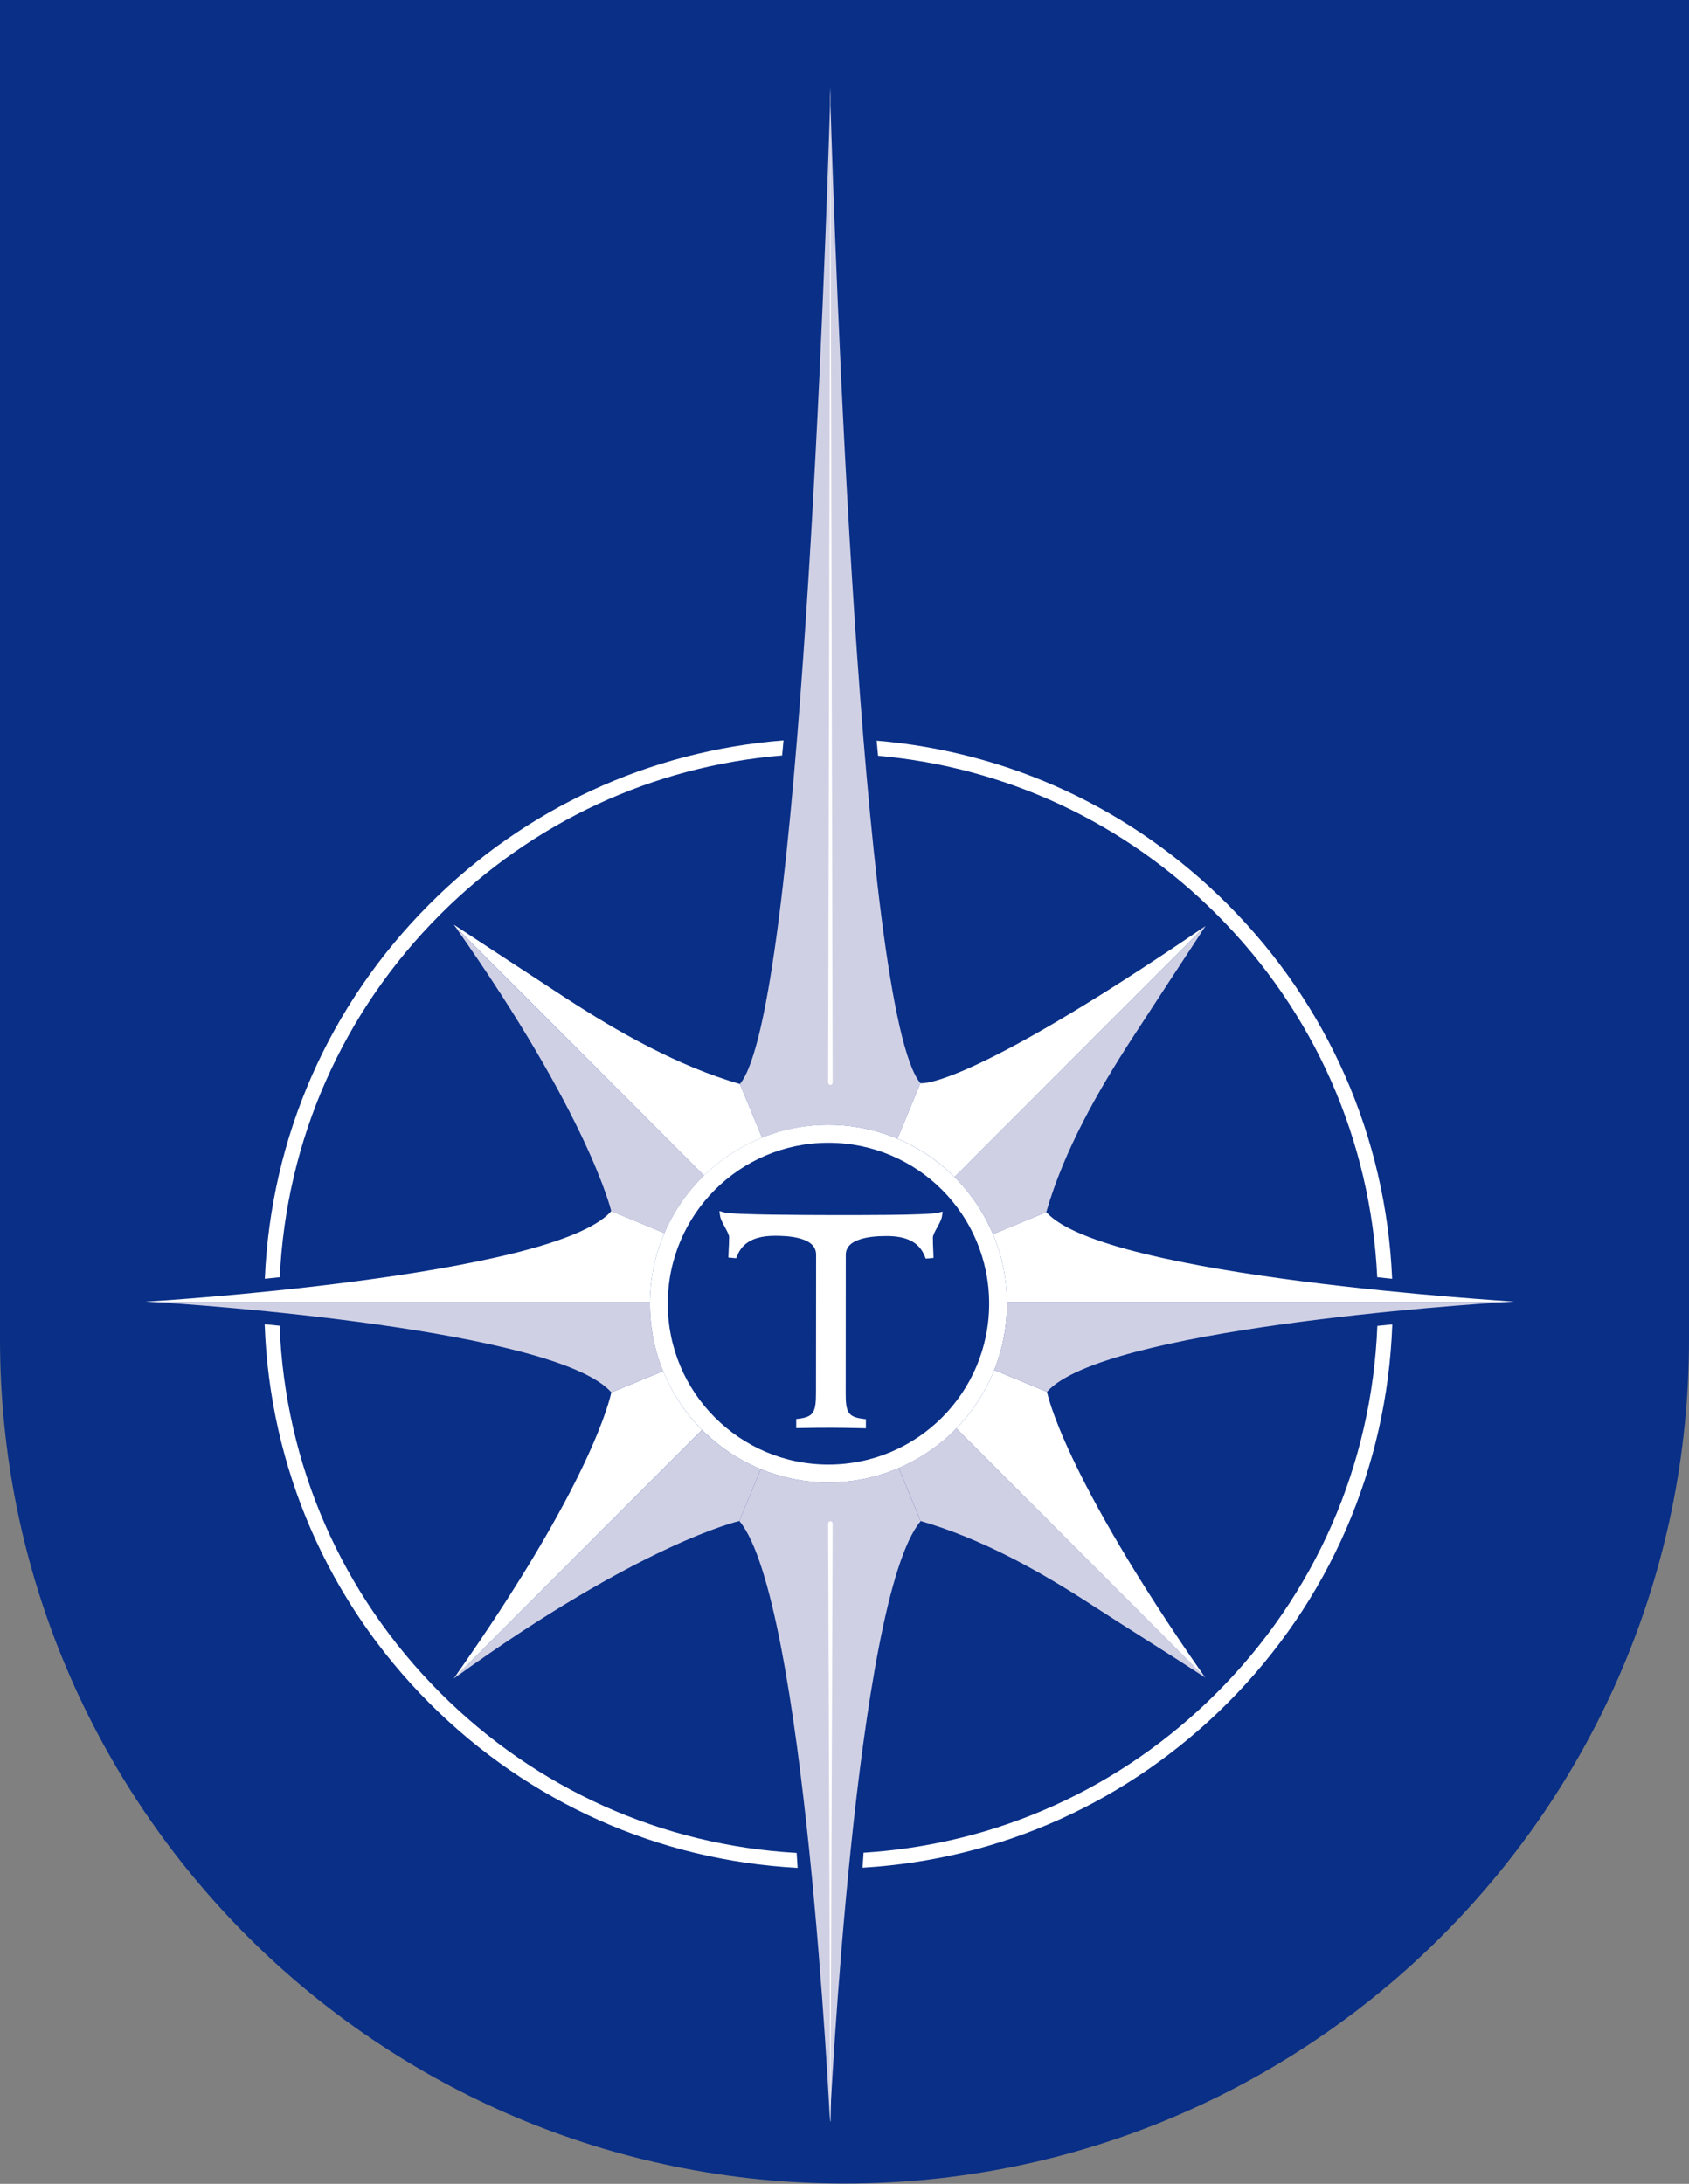 <svg width="58" height="75" viewBox="0 0 58 75" fill="none" xmlns="http://www.w3.org/2000/svg">
<rect x="0" y="0" width="58" height="75" fill="#808080" stroke="none"/>
<path d="M0 -0.01H58V45.99C58 62.007 45.016 74.99 29 74.99C12.984 74.99 0 62.007 0 45.99V-0.01Z" fill="#092F87"/>
<path d="M47.806 43.918C47.597 39.056 45.608 34.514 42.15 31.051C38.883 27.78 34.656 25.82 30.105 25.437L30.152 25.955C34.549 26.346 38.631 28.249 41.79 31.413C45.138 34.766 47.072 39.159 47.294 43.864L47.807 43.919L47.806 43.918Z" fill="white"/>
<path d="M9.607 43.864C9.828 39.159 11.762 34.766 15.111 31.412C18.297 28.222 22.421 26.314 26.858 25.944L26.906 25.427C22.313 25.788 18.043 27.751 14.749 31.05C11.291 34.513 9.302 39.055 9.094 43.917L9.607 43.864V43.864Z" fill="white"/>
<path d="M47.298 45.535C47.111 50.295 45.172 54.743 41.789 58.131C38.512 61.413 34.24 63.34 29.654 63.627L29.621 64.142C34.356 63.861 38.768 61.88 42.15 58.493C45.641 54.997 47.635 50.401 47.811 45.484L47.298 45.535Z" fill="white"/>
<path d="M9.089 45.478C9.263 50.397 11.257 54.995 14.749 58.494C18.158 61.907 22.613 63.893 27.39 64.148L27.357 63.634C22.729 63.373 18.415 61.441 15.111 58.131C11.727 54.742 9.788 50.292 9.601 45.53L9.088 45.478H9.089Z" fill="white"/>
<path d="M34.101 42.386L35.93 41.627C36.538 39.506 37.705 37.467 38.898 35.628C39.727 34.35 40.565 33.077 41.399 31.802C41.389 31.809 41.379 31.815 41.37 31.821L32.779 40.425C33.338 40.983 33.789 41.648 34.101 42.386Z" fill="#D0D0E5"/>
<path d="M28.52 3.632V2.993V2.99C28.52 2.99 28.517 3.104 28.511 3.317C28.505 3.117 28.502 3.005 28.502 2.993V3.633C28.365 8.127 27.47 34.765 25.408 37.229L26.17 39.072C26.875 38.788 27.663 38.632 28.469 38.632C28.48 38.632 28.491 38.632 28.502 38.632C29.323 38.639 30.105 38.806 30.819 39.106L31.607 37.2C29.547 34.738 28.657 8.113 28.52 3.632Z" fill="#D0D0E5"/>
<path d="M26.17 39.072L25.408 37.229C23.294 36.618 21.238 35.454 19.408 34.263C18.132 33.431 16.86 32.593 15.586 31.758C15.599 31.776 15.611 31.794 15.624 31.813L24.173 40.375C24.743 39.819 25.42 39.373 26.17 39.072V39.072Z" fill="white"/>
<path d="M35.929 41.628L34.1 42.386C34.401 43.102 34.57 43.886 34.578 44.709H51.875C51.956 44.705 52 44.703 52 44.703C51.998 44.69 37.914 43.875 35.929 41.627V41.628Z" fill="white"/>
<path d="M24.172 40.374L15.623 31.812C20.228 38.337 20.988 41.587 20.988 41.587V41.592L22.814 42.35C23.134 41.603 23.599 40.933 24.172 40.374Z" fill="#D0D0E5"/>
<path d="M35.932 41.629V41.627L35.93 41.629H35.932Z" fill="#706F6F"/>
<path d="M32.779 40.424L41.37 31.821C33.063 37.492 31.607 37.2 31.607 37.2L30.818 39.107C31.557 39.416 32.222 39.867 32.779 40.424Z" fill="white"/>
<path d="M30.862 50.417C30.136 50.729 29.338 50.904 28.501 50.91C28.484 50.91 28.467 50.912 28.449 50.912C27.626 50.912 26.841 50.748 26.124 50.454L25.387 52.236H25.39C27.642 54.929 28.5 72.857 28.5 72.857C28.5 72.857 28.5 72.855 28.5 72.855C28.508 72.642 29.368 54.928 31.611 52.247L31.615 52.242L30.861 50.417H30.862Z" fill="#D0D0E5"/>
<path d="M30.861 50.417L31.616 52.242L31.62 52.238C33.721 52.849 35.707 53.957 37.534 55.147C38.81 55.977 40.109 56.776 41.383 57.611L32.839 49.055C32.28 49.63 31.609 50.096 30.861 50.417Z" fill="#D0D0E5"/>
<path d="M35.956 47.801L34.143 47.049C33.842 47.803 33.397 48.483 32.84 49.055L41.384 57.612C36.467 50.575 35.956 47.807 35.956 47.807V47.802V47.801Z" fill="white"/>
<path d="M24.108 49.108L15.582 57.647C22.014 52.996 25.384 52.237 25.384 52.237H25.387L26.124 50.454C25.364 50.142 24.679 49.682 24.108 49.109V49.108Z" fill="#D0D0E5"/>
<path d="M22.77 47.086L20.992 47.822V47.827C20.944 48.021 20.334 50.91 15.582 57.645L24.108 49.106C23.537 48.533 23.079 47.846 22.77 47.084V47.086Z" fill="white"/>
<path d="M22.317 44.772C22.317 44.75 22.319 44.73 22.319 44.709H5.123C6.749 44.789 19.108 45.67 20.993 47.819V47.823L22.769 47.086C22.479 46.371 22.317 45.59 22.317 44.772Z" fill="#D0D0E5"/>
<path d="M22.814 42.349L20.988 41.592V41.597C19.014 43.855 5.017 44.707 5 44.703C5 44.703 5.043 44.705 5.123 44.709H22.319C22.328 43.872 22.503 43.075 22.814 42.35V42.349Z" fill="white"/>
<path d="M35.93 41.629L35.932 41.627H35.93V41.629Z" fill="black"/>
<path d="M28.438 37.17L28.512 4.727H28.519L28.593 37.17C28.593 37.17 28.593 37.258 28.516 37.258C28.439 37.258 28.438 37.17 28.438 37.17H28.438Z" fill="white"/>
<path d="M28.438 52.333L28.512 72.854H28.519L28.593 52.333C28.593 52.333 28.593 52.244 28.516 52.244C28.439 52.244 28.438 52.333 28.438 52.333H28.438Z" fill="#D0D0E5"/>
<path d="M28.449 38.631C25.063 38.631 22.318 41.381 22.318 44.771C22.318 48.162 25.064 50.911 28.449 50.911C31.835 50.911 34.58 48.162 34.58 44.771C34.58 41.381 31.835 38.631 28.449 38.631ZM28.449 50.298C25.402 50.298 22.931 47.824 22.931 44.772C22.931 41.72 25.402 39.246 28.449 39.246C31.497 39.246 33.967 41.72 33.967 44.772C33.967 47.824 31.497 50.298 28.449 50.298Z" fill="white"/>
<path d="M32.208 41.651C31.838 41.737 29.346 41.731 28.528 41.729C27.612 41.727 25.179 41.721 24.872 41.638L24.703 41.592L24.729 41.765C24.744 41.868 24.812 41.994 24.885 42.128C24.953 42.254 25.038 42.409 25.038 42.487C25.038 42.619 25.029 42.792 25.022 42.946L25.012 43.187L25.279 43.212L25.311 43.134C25.435 42.836 25.703 42.441 26.603 42.441H26.61C26.779 42.441 27.173 42.442 27.503 42.542C27.855 42.648 28.026 42.828 28.025 43.095L28.021 47.819C28.02 48.48 27.952 48.654 27.442 48.722L27.342 48.734V49.047L27.458 49.045C27.901 49.037 28.251 49.033 28.525 49.034C28.797 49.034 29.156 49.04 29.619 49.05L29.735 49.053V48.739L29.635 48.727C29.109 48.663 29.039 48.487 29.041 47.822L29.044 43.098C29.044 42.838 29.214 42.66 29.563 42.553C29.794 42.482 30.089 42.448 30.462 42.449C31.369 42.45 31.636 42.848 31.758 43.147L31.79 43.226L32.057 43.202L32.048 42.962C32.041 42.808 32.035 42.633 32.035 42.501C32.035 42.422 32.12 42.266 32.189 42.142C32.262 42.008 32.331 41.882 32.346 41.779L32.371 41.611L32.206 41.65L32.208 41.651Z" fill="white"/>
<path d="M34.58 44.771C34.58 45.576 34.424 46.345 34.143 47.049L35.955 47.801V47.799C37.842 45.656 50.248 44.797 51.875 44.709H34.578C34.578 44.73 34.58 44.751 34.58 44.772V44.771Z" fill="#D0D0E5"/>
<path d="M28.438 52.333L28.512 72.854H28.519L28.593 52.333C28.593 52.333 28.593 52.244 28.516 52.244C28.439 52.244 28.438 52.333 28.438 52.333H28.438Z" fill="white"/>
</svg>
